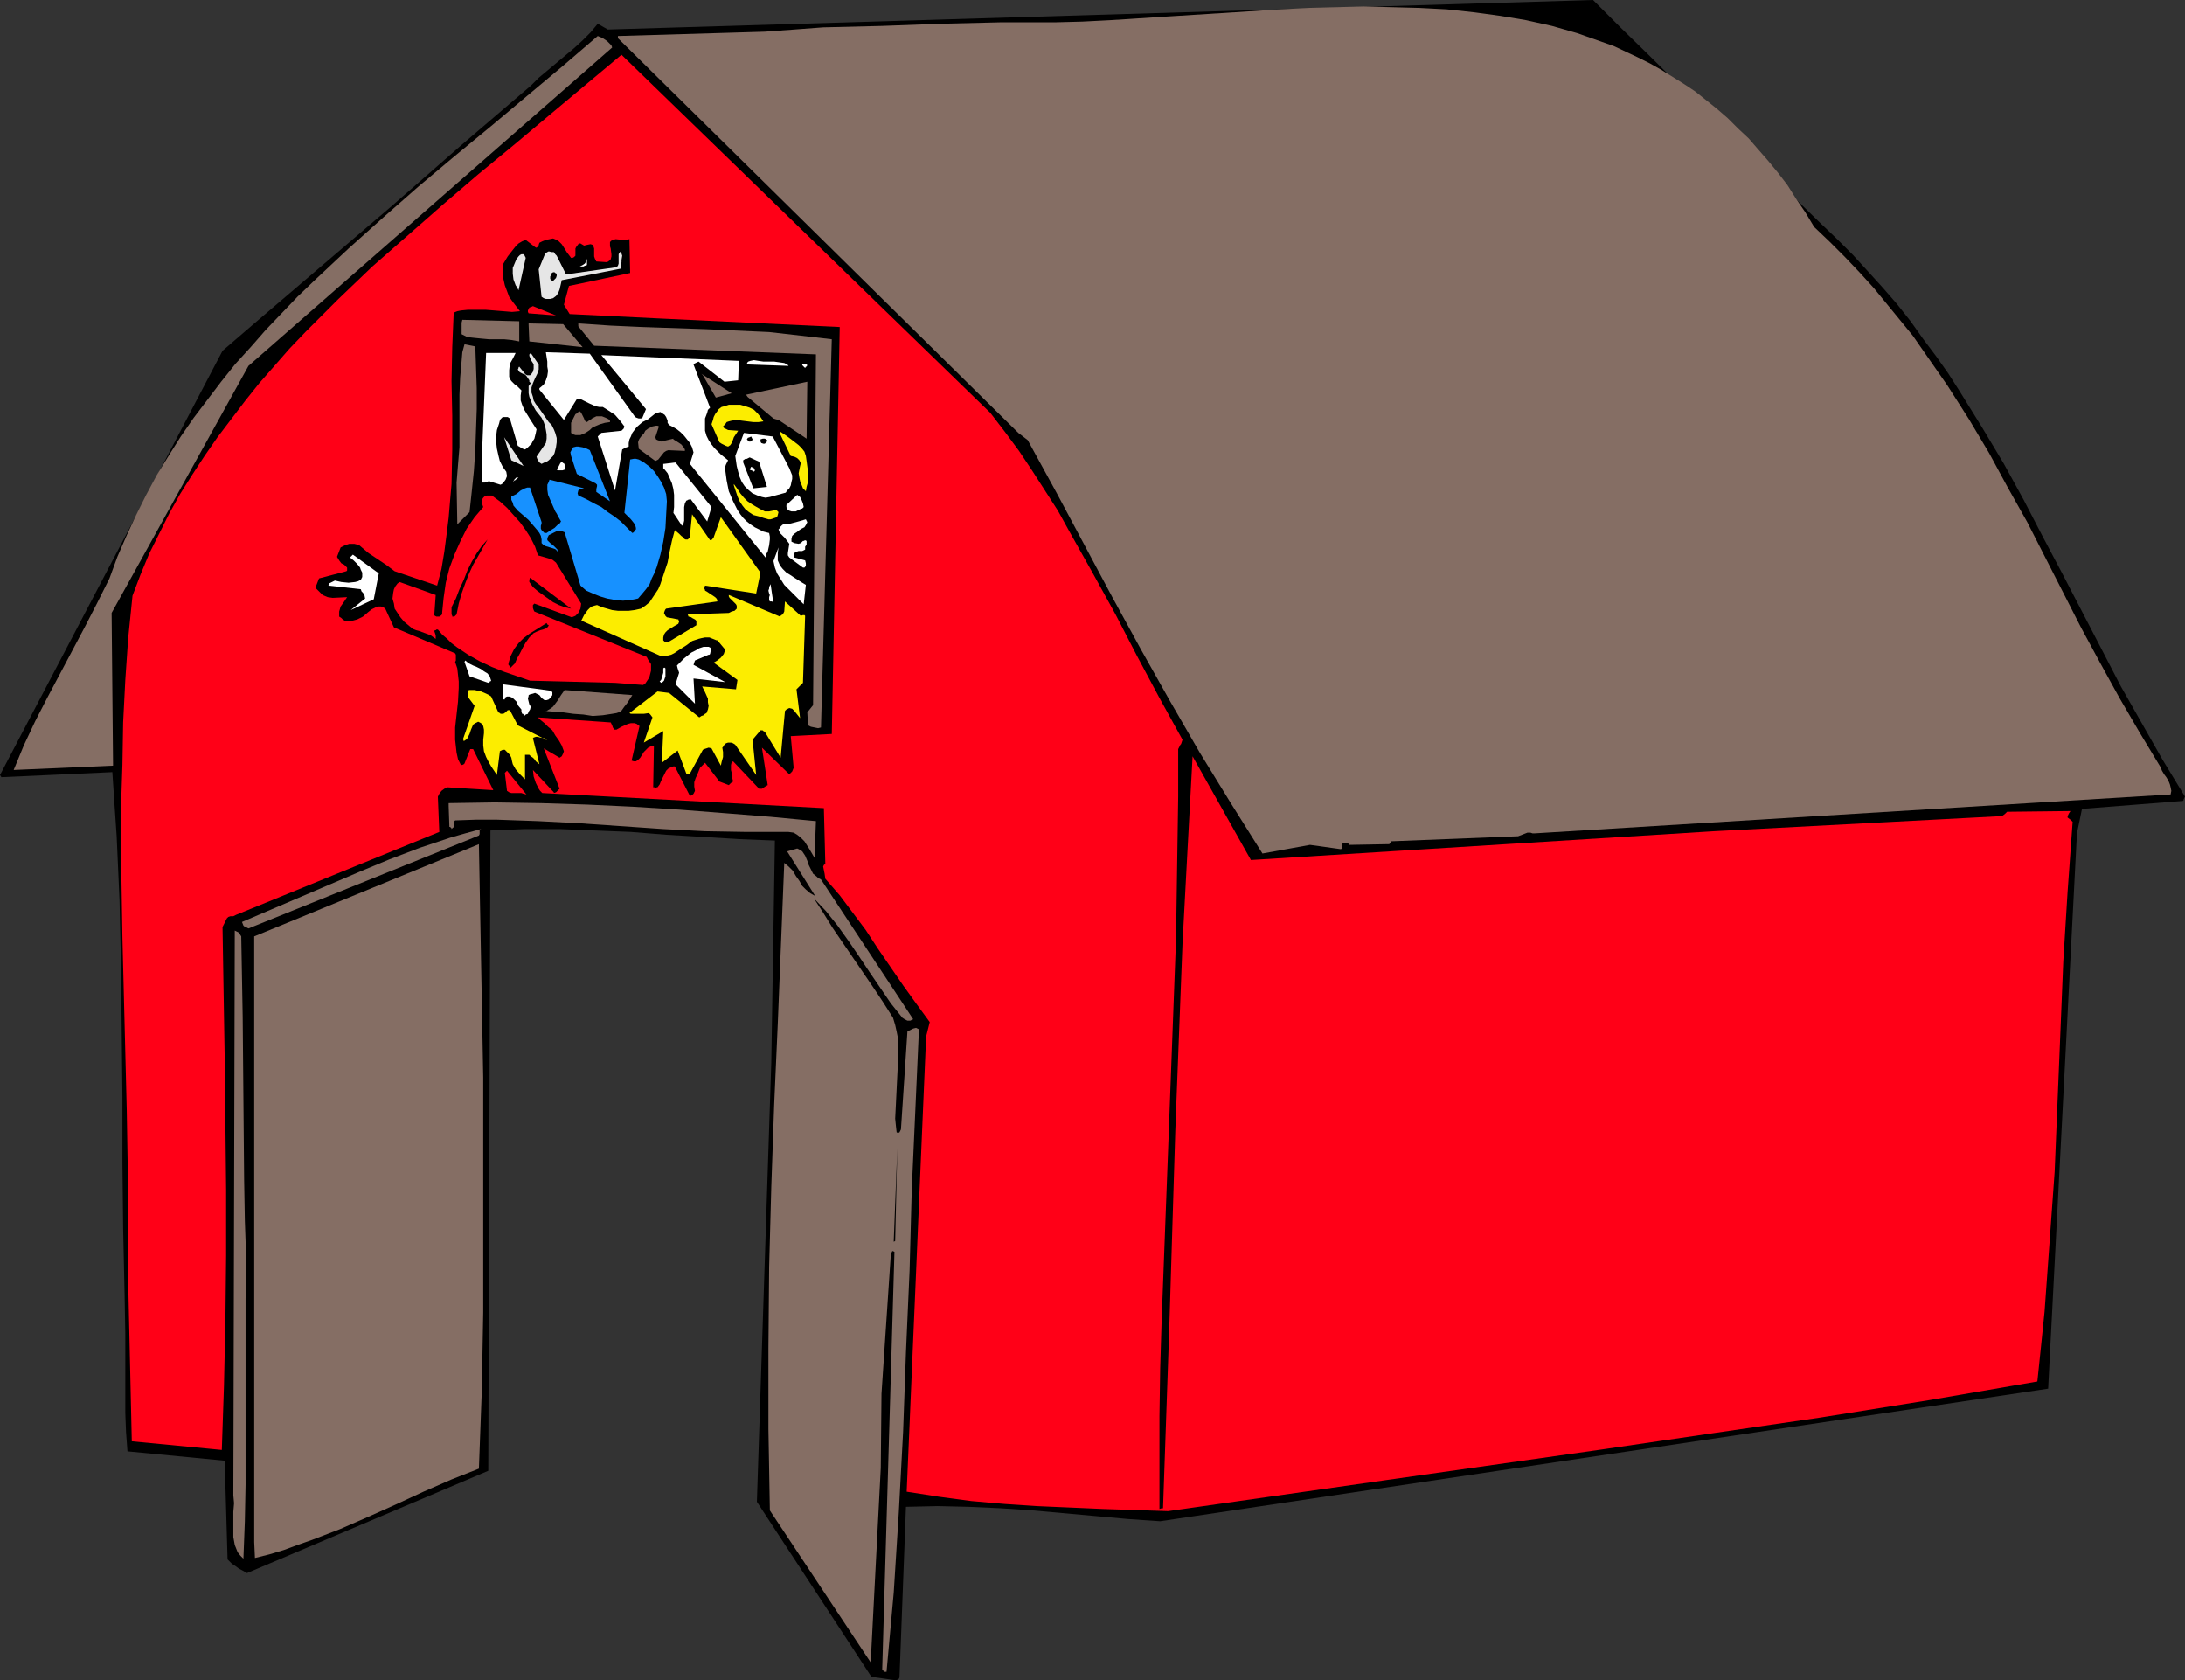 <?xml version="1.0" encoding="UTF-8" standalone="no"?>
<svg
   version="1.0"
   width="129.724mm"
   height="99.756mm"
   id="svg59"
   sodipodi:docname="Cowgirl Gets Revenge.wmf"
   xmlns:inkscape="http://www.inkscape.org/namespaces/inkscape"
   xmlns:sodipodi="http://sodipodi.sourceforge.net/DTD/sodipodi-0.dtd"
   xmlns="http://www.w3.org/2000/svg"
   xmlns:svg="http://www.w3.org/2000/svg">
  <rect width="100%" height="100%" fill="#333333" stroke="none"/>
  <sodipodi:namedview
     id="namedview59"
     pagecolor="#ffffff"
     bordercolor="#000000"
     borderopacity="0.25"
     inkscape:showpageshadow="2"
     inkscape:pageopacity="0.0"
     inkscape:pagecheckerboard="0"
     inkscape:deskcolor="#d1d1d1"
     inkscape:document-units="mm" />
  <defs
     id="defs1">
    <pattern
       id="WMFhbasepattern"
       patternUnits="userSpaceOnUse"
       width="6"
       height="6"
       x="0"
       y="0" />
  </defs>
  <path
     style="fill:#000000;fill-opacity:1;fill-rule:evenodd;stroke:none"
     d="m 0.323,174.374 24.886,-1.131 0.485,7.272 0.485,7.111 0.646,14.383 0.323,14.706 0.162,14.706 0.162,14.706 v 14.706 l 0.162,14.868 0.323,14.706 0.162,8.888 v 8.888 8.888 l 0.162,4.202 0.323,4.363 21.816,2.101 0.646,22.14 0.485,0.485 0.485,0.485 0.97,0.646 0.646,0.485 0.646,0.323 1.131,0.646 54.136,-22.948 0.485,-143.669 3.878,-0.162 3.878,-0.162 h 3.717 4.04 l 7.918,0.323 8.08,0.323 8.08,0.646 8.242,0.485 7.918,0.485 8.08,0.323 -0.808,49.775 -3.232,98.58 25.694,39.271 5.656,0.808 0.162,-0.162 h 0.162 v 0 -0.162 h 0.162 l 0.162,-0.323 1.454,-38.301 7.11,-0.162 6.949,0.162 7.11,0.323 7.272,0.485 14.382,1.293 7.11,0.646 7.11,0.485 199.253,-29.736 6.464,-124.599 1.131,-5.495 22.624,-1.778 0.162,-0.162 v -0.162 l 0.323,-0.646 -5.01,-8.242 -4.686,-8.242 -4.686,-8.242 -4.363,-8.404 -8.726,-16.807 -4.363,-8.242 -4.363,-8.404 -4.525,-8.242 -4.848,-8.08 -5.01,-8.08 -2.586,-4.04 -2.747,-3.879 -2.909,-3.879 -2.747,-3.879 -3.07,-3.879 -3.232,-3.717 -3.232,-3.555 -3.394,-3.717 -3.555,-3.555 -3.717,-3.555 -6.464,-6.303 -6.464,-6.303 L 382.668,24.888 369.902,12.282 363.6,6.141 357.459,0 136.39,6.626 l -2.262,-1.293 -1.616,1.939 -1.778,1.778 -1.939,1.778 -1.939,1.616 -4.04,3.394 -1.939,1.616 -1.778,1.778 L 103.424,32.645 87.91,46.22 72.397,59.471 56.883,72.723 49.934,78.703 0,173.889 Z"
     id="path1" />
  <path
     style="fill:#856e64;fill-opacity:1;fill-rule:evenodd;stroke:none"
     d="m 3.07,172.758 22.301,-0.97 -0.323,-34.261 30.704,-55.431 81.608,-71.43 -0.162,-0.485 -0.323,-0.323 -0.646,-0.646 -0.97,-0.646 -1.131,-0.485 -7.918,6.788 -7.918,6.626 -8.08,6.788 -8.242,6.788 -8.08,6.788 -7.918,6.949 -7.757,6.949 -7.595,7.111 -3.878,3.717 -3.555,3.717 -3.555,3.717 -3.394,3.879 -3.394,3.717 -3.232,4.04 -3.07,4.04 -3.07,4.04 -2.909,4.202 -2.747,4.363 -2.586,4.202 -2.424,4.525 -2.262,4.525 -2.101,4.525 -2.101,4.848 -1.778,4.848 -2.747,5.495 -2.747,5.333 -5.656,10.666 -2.747,5.171 -2.747,5.333 -2.586,5.495 z"
     id="path2" />
  <path
     style="fill:#ff0017;fill-opacity:1;fill-rule:evenodd;stroke:none"
     d="m 185.193,197.161 3.232,3.717 2.909,3.879 2.909,3.879 2.747,4.202 5.656,8.242 2.909,4.04 3.07,4.202 -0.808,3.232 -4.363,102.136 7.272,1.131 7.272,0.97 7.434,0.646 7.272,0.485 14.867,0.646 14.544,0.485 48.803,-6.949 48.965,-6.949 24.24,-3.555 24.402,-3.555 24.24,-3.879 24.402,-4.202 0.808,-7.757 0.808,-7.919 1.131,-15.676 1.131,-15.676 0.646,-15.676 0.646,-15.676 0.646,-15.838 0.97,-15.676 1.131,-15.676 -0.323,-0.323 -0.162,-0.162 -0.646,-0.485 v -0.323 l 0.162,-0.323 0.162,-0.323 0.323,-0.485 -14.221,0.162 -0.485,0.485 -0.646,0.485 -64.64,3.394 -103.909,6.464 -13.09,-23.271 -1.131,20.847 -1.131,21.171 -0.808,21.009 -0.808,21.009 -1.293,42.341 -1.454,42.179 v 0.162 h -0.323 l -0.485,0.162 v -10.343 -10.504 l 0.162,-10.666 0.323,-10.666 0.808,-21.332 0.808,-21.332 0.808,-21.494 0.808,-21.494 0.323,-21.332 0.162,-10.666 v -10.666 l 0.323,-0.646 0.162,-0.323 0.162,-0.162 0.162,-0.485 0.162,-0.485 -5.171,-9.373 -5.01,-9.373 -4.848,-9.373 -5.171,-9.373 -5.171,-9.212 -2.586,-4.687 -2.909,-4.525 -2.909,-4.525 -2.909,-4.363 -3.232,-4.363 -3.232,-4.202 -82.739,-80.319 -7.918,6.626 -7.918,6.626 -8.08,6.788 -8.242,6.788 -7.918,6.788 -7.918,6.949 -7.918,6.949 -7.595,7.272 -3.717,3.717 -3.717,3.717 -3.555,3.717 -3.394,3.879 -3.394,3.879 -3.232,4.04 -3.07,4.04 -3.07,4.04 -2.909,4.202 -2.747,4.202 -2.747,4.363 -2.424,4.363 -2.262,4.525 -2.262,4.525 -1.939,4.687 -1.778,4.687 -0.97,9.535 -0.646,9.373 -0.485,9.535 -0.162,9.535 -0.323,9.696 v 9.535 l 0.323,19.393 0.97,38.786 0.323,19.231 v 9.696 9.535 l 0.808,35.877 20.2,1.939 0.485,-14.383 0.323,-14.545 0.162,-14.706 v -14.706 l -0.323,-29.574 -0.485,-29.413 0.97,-1.939 0.162,-0.162 0.162,-0.162 0.485,-0.162 h 0.646 l 0.646,-0.323 45.571,-18.585 -0.323,-7.919 0.323,-0.646 0.485,-0.646 0.646,-0.485 0.646,-0.323 10.342,0.646 -4.525,-9.212 h -0.646 l -1.293,3.232 -0.162,0.162 v 0 l -0.323,0.162 h -0.323 l -0.646,-1.293 -0.323,-1.454 -0.162,-1.454 -0.162,-1.454 v -2.747 l 0.323,-2.909 0.323,-2.909 0.162,-3.071 v -1.454 l -0.162,-1.454 -0.162,-1.454 -0.485,-1.454 0.162,-0.323 v -0.323 -0.485 -0.485 l -0.162,-0.323 -13.736,-5.818 -1.939,-4.202 -0.485,-0.323 -0.485,-0.162 h -0.646 l -0.485,0.162 -0.97,0.485 -0.808,0.646 -1.131,0.97 -1.293,0.646 -1.293,0.323 h -0.646 -0.808 l -0.485,-0.323 -0.323,-0.323 -0.485,-0.323 v -0.485 -0.646 l 0.323,-1.131 0.808,-1.131 0.646,-0.97 -3.232,0.162 -1.131,-0.162 -1.131,-0.485 -0.808,-0.808 -0.808,-0.808 0.808,-2.101 6.141,-1.616 0.162,-0.162 v -0.323 -0.323 l -0.162,-0.162 -0.485,-0.485 -0.646,-0.323 -0.485,-0.646 -0.485,-0.808 0.808,-2.101 0.97,-0.485 0.97,-0.323 h 1.131 l 0.646,0.162 0.485,0.162 1.131,0.97 0.97,0.808 1.939,1.293 1.939,1.293 1.939,1.454 9.534,3.232 0.97,-3.717 0.646,-3.879 0.485,-3.717 0.485,-3.879 0.323,-3.879 0.323,-3.717 0.162,-7.757 v -7.596 l -0.162,-7.757 0.162,-7.596 0.323,-7.757 0.808,-0.323 0.808,-0.162 1.616,-0.162 h 1.939 1.939 l 4.04,0.323 1.939,0.162 1.778,-0.162 -1.616,-2.101 -0.808,-1.131 -0.485,-1.293 -0.485,-1.293 -0.323,-1.454 -0.162,-1.616 0.162,-1.778 0.97,-1.616 1.131,-1.454 0.646,-0.808 0.646,-0.646 0.808,-0.485 0.808,-0.323 2.101,1.616 0.323,0.162 0.162,-0.162 0.323,-0.162 v -0.323 l 0.162,-0.485 0.646,-0.323 0.808,-0.323 0.808,-0.162 0.808,-0.162 0.808,0.323 0.485,0.323 0.646,0.646 0.323,0.485 0.808,1.293 0.97,1.293 h 0.323 l 0.323,-0.162 0.162,-0.162 0.162,-0.162 V 56.724 55.916 55.755 l 0.162,-0.323 0.485,-0.646 0.162,-0.162 h 0.323 l 0.808,0.485 0.646,-0.162 0.808,-0.162 0.485,0.162 0.162,0.323 0.162,0.485 v 0.485 1.293 l 0.162,0.485 0.323,0.646 2.424,0.162 v 0 l 0.485,-0.323 0.323,-0.323 0.162,-0.646 v -0.485 l -0.162,-1.293 -0.162,-0.485 v -0.646 -0.323 l 0.323,-0.323 0.323,-0.162 0.646,-0.162 1.454,0.162 h 0.808 l 0.808,-0.162 0.162,7.596 -13.736,2.909 -1.131,4.202 1.293,2.101 19.715,0.97 40.885,1.939 -1.778,91.308 -9.211,0.485 0.646,7.111 -0.323,0.808 -0.323,0.323 -0.323,0.323 -6.141,-5.979 1.293,8.404 -0.323,0.162 -0.485,0.323 -0.485,0.323 h -0.646 l -5.818,-6.141 -0.323,0.162 -0.162,0.646 v 0.485 0.646 l 0.323,1.293 v 0.646 l 0.162,0.646 -0.485,0.323 -0.485,0.485 -2.101,-0.808 -3.232,-4.202 -1.131,1.131 -0.323,0.808 -0.323,0.808 -0.323,0.646 -0.323,0.97 v 0.97 l 0.162,0.97 -0.162,0.323 -0.162,0.323 -0.323,0.323 -0.485,0.162 -3.394,-6.626 h -0.323 l -0.485,0.162 -0.646,0.323 -0.485,0.485 -0.323,0.646 -0.808,1.616 -0.323,0.808 -0.485,0.646 h -0.162 l -0.323,0.162 -0.162,-0.162 h -0.323 l 0.162,-9.212 h -0.646 l -0.646,0.323 -0.485,0.485 -0.485,0.485 -0.808,1.293 -0.485,0.485 -0.485,0.323 h -0.485 l -0.485,-0.162 1.778,-7.757 -0.646,-0.485 -0.485,-0.162 h -0.808 l -0.646,0.162 -1.454,0.646 -1.131,0.646 h -0.323 -0.162 l -0.323,-0.485 -0.162,-0.485 -0.323,-0.646 -16.322,-1.131 0.646,0.646 0.808,0.646 0.808,0.808 0.97,0.808 0.646,1.131 0.808,1.131 0.646,1.131 0.485,1.293 -0.162,0.485 -0.162,0.323 -0.162,0.323 -0.485,0.323 -3.555,-2.101 3.555,9.05 -0.162,0.162 -0.323,0.323 -0.323,0.323 -0.485,0.162 v -0.162 l -4.686,-5.01 0.162,1.454 0.485,1.454 0.646,1.293 0.323,0.485 0.485,0.485 v 0 l 63.186,3.394 0.323,12.444 -0.323,0.323 -0.162,0.323 0.162,0.808 0.162,0.808 z"
     id="path3" />
  <path
     style="fill:#856e64;fill-opacity:1;fill-rule:evenodd;stroke:none"
     d="m 184.224,197.322 -0.646,-0.323 -0.323,-0.323 -0.808,-0.646 -0.485,-0.97 -0.485,-0.97 -0.323,-0.97 -0.485,-1.131 -0.646,-0.97 -0.485,-0.323 -0.646,-0.323 -2.262,0.646 6.302,10.02 -1.131,-0.646 -0.97,-0.808 -0.808,-0.808 -0.646,-1.131 -0.808,-1.131 -0.646,-1.131 -0.97,-0.97 -0.97,-0.808 -1.454,36.038 -0.808,18.262 -0.646,18.262 -0.485,18.1 -0.162,18.262 v 18.1 l 0.162,9.05 0.162,9.212 22.624,34.099 2.262,-43.634 0.162,-16.646 2.101,-31.352 0.162,-0.323 0.162,-0.323 h 0.162 l 0.323,0.162 -2.747,93.571 v 0.162 l 0.323,0.323 0.162,0.162 h 0.485 l 0.808,-8.888 0.808,-8.888 1.131,-17.938 0.97,-18.1 0.646,-17.938 0.808,-18.262 0.485,-18.1 0.808,-17.938 0.808,-18.1 -0.323,-0.162 -0.323,-0.162 -0.646,0.162 -1.293,0.646 -1.454,21.979 -0.162,0.323 -0.162,0.323 -0.323,0.162 -0.323,-0.162 -0.162,-1.454 -0.162,-1.616 0.162,-3.232 0.323,-6.626 0.162,-3.232 v -3.232 -1.616 l -0.323,-1.616 -0.323,-1.454 -0.485,-1.616 -2.262,-3.555 -2.262,-3.394 -4.525,-6.626 -4.525,-6.626 -2.101,-3.394 -2.101,-3.232 2.747,2.909 2.586,3.232 2.424,3.394 2.424,3.555 2.262,3.394 2.424,3.555 2.424,3.555 2.586,3.232 0.485,0.323 0.646,0.323 h 0.646 l 0.646,-0.323 z"
     id="path4" />
  <path
     style="fill:#856e64;fill-opacity:1;fill-rule:evenodd;stroke:none"
     d="m 52.358,335.497 0.162,1.778 -0.162,1.939 v 3.717 1.939 l 0.323,1.778 0.323,0.808 0.323,0.808 0.646,0.808 0.646,0.646 0.323,-8.404 0.162,-8.242 v -16.646 -16.646 -8.404 l 0.162,-8.242 -0.323,-9.212 -0.162,-9.212 -0.162,-18.262 -0.162,-18.262 -0.323,-18.1 -0.323,-0.485 -0.162,-0.323 -0.323,-0.162 -0.323,-0.162 -0.323,-0.162 z"
     id="path5" />
  <path
     style="fill:#856e64;fill-opacity:1;fill-rule:evenodd;stroke:none"
     d="m 57.045,346.001 0.162,3.555 3.232,-0.808 3.232,-0.97 3.07,-1.131 3.232,-1.131 6.302,-2.424 6.302,-2.747 6.141,-2.747 6.302,-2.909 6.302,-2.747 6.141,-2.424 0.646,-17.454 0.323,-17.615 v -17.454 -17.615 -17.615 l -0.323,-17.454 -0.323,-17.454 -0.323,-17.454 -50.419,20.686 z"
     id="path6" />
  <path
     style="fill:#856e64;fill-opacity:1;fill-rule:evenodd;stroke:none"
     d="m 54.621,207.665 0.162,0.162 0.323,0.162 0.646,0.323 51.712,-20.847 0.162,-0.323 v -0.323 -0.485 l 0.162,-0.162 0.162,-0.162 -3.555,0.97 -3.394,0.97 -6.787,2.263 -6.787,2.586 -6.626,2.747 -26.502,11.313 z"
     id="path7" />
  <path
     style="fill:#ffffff;fill-opacity:1;fill-rule:evenodd;stroke:none"
     d="m 73.69,131.387 7.272,0.808 0.162,0.485 0.323,0.323 0.323,0.485 0.162,0.808 -3.232,2.586 5.171,-2.424 1.131,-5.818 -5.818,-4.202 -0.323,0.323 -0.323,0.323 0.808,0.646 0.808,0.808 0.646,0.808 0.162,0.485 0.323,0.646 v 0.97 l -0.162,0.323 -0.162,0.323 -0.646,0.323 -0.646,0.162 -1.454,0.162 -1.616,-0.162 -1.454,-0.323 -0.646,0.323 -0.646,0.323 z"
     id="path8" />
  <path
     style="fill:#ff0017;fill-opacity:1;fill-rule:evenodd;stroke:none"
     d="m 88.234,133.003 -0.162,1.293 0.323,1.131 0.162,1.131 0.646,0.97 0.646,0.97 0.808,0.97 0.97,0.808 0.97,0.808 0.808,0.323 0.646,0.162 1.293,0.485 1.293,0.485 1.131,0.808 v -0.808 l -0.323,-0.97 0.162,-0.162 h 0.162 l 0.162,-0.162 h 0.323 l 0.97,1.131 1.131,0.97 0.97,0.97 1.293,0.97 2.424,1.616 2.586,1.454 2.747,1.293 2.909,1.131 5.656,1.939 6.464,0.162 6.302,0.162 6.302,0.162 6.302,0.485 0.485,-0.323 0.323,-0.485 0.323,-0.485 0.323,-0.646 0.162,-0.646 0.162,-0.646 v -0.808 -0.646 l -0.323,-0.485 -0.323,-0.485 -0.323,-0.646 -25.21,-10.181 -0.162,-0.323 -0.162,-0.485 v -0.646 l 0.162,-0.162 0.162,-0.162 8.403,3.071 0.808,-0.323 0.646,-0.646 0.485,-0.97 0.162,-1.131 -5.656,-9.212 -0.808,-0.646 -0.97,-0.323 -2.262,-0.646 -0.646,-1.939 -0.97,-1.939 -1.131,-1.778 -1.293,-1.778 -1.454,-1.616 -1.454,-1.616 -1.616,-1.454 -1.778,-1.293 h -0.646 -0.485 l -0.485,0.162 -0.162,0.162 -0.162,0.162 -0.323,0.485 v 0.808 l 0.162,0.323 0.162,0.485 -1.939,2.263 -1.778,2.586 -1.454,2.909 -1.293,2.909 -1.131,3.071 -0.808,3.232 -0.485,3.394 -0.323,3.232 v 0.323 l -0.162,0.323 -0.485,0.323 h -0.646 l -0.323,-0.162 -0.162,-0.162 0.323,-4.525 -8.08,-2.909 -0.485,0.323 -0.485,0.646 -0.323,0.646 z"
     id="path9" />
  <path
     style="fill:#856e64;fill-opacity:1;fill-rule:evenodd;stroke:none"
     d="m 100.677,180.839 0.162,4.687 h 0.162 l 0.162,0.162 0.162,0.162 v 0.162 l 0.162,-0.162 0.162,-0.162 0.323,-0.162 v -0.162 -0.323 -0.485 -0.323 l 0.162,-0.162 4.686,-0.162 h 4.686 l 9.211,0.323 9.373,0.485 18.746,1.293 9.373,0.485 9.373,0.162 h 4.686 4.686 l 1.131,0.162 0.808,0.485 0.808,0.646 0.808,0.808 1.131,1.778 1.131,1.939 0.323,-8.242 -10.181,-0.97 -10.181,-0.808 -10.342,-0.808 -10.342,-0.646 -10.342,-0.485 -10.342,-0.323 -10.342,-0.162 -10.342,0.162 z"
     id="path10" />
  <path
     style="fill:#000000;fill-opacity:1;fill-rule:evenodd;stroke:none"
     d="m 101.323,136.235 v 1.131 0.485 l 0.162,0.323 v 0.162 h 0.162 0.323 l 0.323,-0.323 0.162,-0.162 0.485,-2.424 0.646,-2.263 0.808,-2.263 0.808,-2.101 0.97,-2.101 1.131,-1.939 2.101,-3.717 -1.293,1.454 -1.131,1.616 -1.131,1.939 -0.97,1.939 -0.808,2.101 -0.97,2.101 -0.808,2.101 z"
     id="path11" />
  <path
     style="fill:#fced00;fill-opacity:1;fill-rule:evenodd;stroke:none"
     d="m 103.909,165.809 0.162,0.485 0.485,-0.323 0.323,-0.323 0.485,-0.97 0.323,-0.97 0.485,-1.131 0.485,-0.323 0.646,-0.323 0.323,0.162 0.323,0.162 0.485,0.646 0.162,0.808 v 0.808 l -0.162,1.454 v 1.293 l 0.162,1.293 0.485,1.293 0.485,0.97 0.646,1.131 1.293,1.939 0.646,-5.171 v -0.162 l 0.323,-0.162 0.323,-0.162 h 0.485 l 0.323,0.323 0.162,0.162 0.162,0.162 0.485,0.485 0.323,0.646 0.162,0.808 0.162,0.646 0.646,1.131 0.97,1.131 1.131,1.131 v -5.495 h 0.485 0.485 l 0.323,0.323 0.485,0.323 0.323,0.323 0.323,0.485 0.808,0.646 -1.454,-5.818 0.162,-0.162 0.485,-0.162 h 0.485 l 0.485,0.162 0.97,0.162 0.646,0.485 -6.626,-3.394 -1.778,-3.394 h -0.485 l -0.162,0.162 -0.323,0.323 -0.485,0.323 h -0.646 l -0.162,-0.162 -0.323,-0.162 -1.616,-3.555 -0.485,-0.323 -0.646,-0.323 -1.131,-0.485 -1.454,-0.323 h -0.646 -0.646 l -0.162,0.323 v 0.485 0.323 0.485 l 1.454,1.939 z"
     id="path12" />
  <path
     style="fill:#856e64;fill-opacity:1;fill-rule:evenodd;stroke:none"
     d="m 102.454,108.277 0.162,9.373 2.747,-2.747 0.485,-4.525 0.485,-4.687 0.323,-4.687 0.162,-4.687 0.162,-4.525 v -4.687 l -0.162,-4.687 -0.162,-4.687 -2.424,-0.485 -0.485,1.778 -0.162,1.939 -0.323,3.717 -0.162,3.879 v 3.879 3.879 4.04 l -0.323,3.879 z"
     id="path13" />
  <path
     style="fill:#ffffff;fill-opacity:1;fill-rule:evenodd;stroke:none"
     d="m 104.232,148.517 1.131,3.232 4.202,1.454 0.162,-0.162 v 0 h 0.162 v -0.162 h 0.162 l 0.162,-0.162 -0.323,-0.97 -0.485,-0.646 -0.808,-0.485 -0.646,-0.485 -0.97,-0.485 -0.808,-0.323 -0.97,-0.485 -0.808,-0.646 z"
     id="path14" />
  <path
     style="fill:#856e64;fill-opacity:1;fill-rule:evenodd;stroke:none"
     d="m 103.585,72.4 v 2.586 l 1.293,0.646 1.454,0.162 1.616,0.162 1.778,0.162 h 3.394 l 1.616,0.162 1.778,0.323 v -4.525 l -12.766,-0.323 z"
     id="path15" />
  <path
     style="fill:#ffffff;fill-opacity:1;fill-rule:evenodd;stroke:none"
     d="m 108.11,102.944 v 5.171 l 0.162,0.162 h 0.162 0.323 l 0.485,-0.162 0.485,-0.162 2.586,0.808 0.323,-0.162 0.323,-0.323 0.485,-0.646 0.323,-0.808 -0.162,-0.97 -0.808,-1.131 -0.646,-1.293 -0.323,-1.293 -0.323,-1.454 -0.162,-1.454 v -1.454 l 0.162,-1.293 0.485,-1.454 0.162,-0.646 0.162,-0.323 0.162,-0.162 0.162,-0.162 0.162,-0.162 h 0.646 0.485 l 0.485,0.323 1.778,6.141 0.323,0.162 0.485,0.323 0.323,0.162 0.485,0.162 0.485,-0.323 0.485,-0.485 0.485,-0.485 0.323,-0.646 0.323,-0.485 0.162,-0.646 0.162,-0.646 0.162,-0.808 -1.454,-2.263 -1.293,-2.101 -0.485,-1.131 -0.323,-0.97 v -1.131 l 0.162,-1.131 -0.323,-0.323 -0.323,-0.323 -0.323,-0.323 -0.485,-0.323 -0.808,-0.808 -0.323,-0.485 -0.162,-0.485 v -1.454 l 0.162,-1.454 0.646,-1.131 0.646,-1.293 h -6.626 z"
     id="path16" />
  <path
     style="fill:#ffffff;fill-opacity:1;fill-rule:evenodd;stroke:none"
     d="m 112.797,154.012 v 2.586 l 0.162,0.323 h 0.162 0.162 v -0.162 l 0.162,-0.323 0.323,-0.162 h 0.485 l 0.485,0.162 0.485,0.323 0.323,0.323 0.485,0.485 0.162,0.646 0.808,0.97 v 0.162 0.323 l 0.162,0.485 h 0.162 l 0.162,0.162 v 0.162 l 0.162,0.162 0.162,-0.162 0.162,-0.162 0.485,-0.162 0.162,-0.485 0.323,-0.485 0.162,-0.646 -0.323,-0.485 -0.162,-0.646 -0.162,-0.646 0.162,-0.646 v -0.162 l 0.323,-0.162 0.646,-0.162 0.485,-0.162 0.323,0.162 0.646,0.323 0.485,0.646 0.646,0.485 h 0.485 l 0.485,-0.162 0.485,-0.485 0.323,-0.485 v -0.323 -0.323 l -0.162,-0.162 -0.162,-0.162 -10.827,-1.454 v 0.162 z"
     id="path17" />
  <path
     style="fill:#ff0017;fill-opacity:1;fill-rule:evenodd;stroke:none"
     d="m 113.281,173.405 0.485,4.04 0.485,0.323 0.485,0.162 h 1.616 0.646 l 0.485,0.162 0.646,0.162 -4.363,-5.333 z"
     id="path18" />
  <path
     style="fill:#000000;fill-opacity:1;fill-rule:evenodd;stroke:none"
     d="m 114.089,148.84 v 0.323 l 0.162,0.162 0.323,0.485 0.97,-0.97 0.485,-1.131 0.646,-1.131 0.646,-1.293 0.646,-1.131 0.808,-1.131 0.485,-0.485 0.485,-0.485 0.646,-0.323 0.808,-0.323 0.646,-0.162 0.808,-0.323 v 0 l 0.162,-0.162 0.162,-0.162 0.162,-0.323 -0.323,-0.162 -0.162,-0.323 -1.293,0.808 -1.293,0.808 -1.293,0.808 -1.293,0.97 -1.131,1.131 -0.97,1.293 -0.808,1.616 z"
     id="path19" />
  <path
     style="fill:#e6e6e6;fill-opacity:1;fill-rule:evenodd;stroke:none"
     d="m 113.12,98.096 1.616,5.171 2.747,1.293 z"
     id="path20" />
  <path
     style="fill:#1791ff;fill-opacity:1;fill-rule:evenodd;stroke:none"
     d="m 114.736,112.155 0.323,0.646 0.162,0.646 0.97,1.131 1.131,0.97 1.293,1.131 0.97,1.131 0.97,1.131 0.485,0.646 0.323,0.646 0.162,0.808 v 0.808 l 0.323,0.323 0.485,0.323 2.101,0.646 0.323,0.162 0.323,0.485 v -0.485 l -0.323,-0.323 -0.646,-0.646 -0.646,-0.485 -0.323,-0.323 -0.323,-0.323 v -0.485 l 0.162,-0.323 0.162,-0.323 1.939,-0.97 h 0.808 l 0.808,0.323 3.555,11.959 1.293,1.131 1.454,0.646 1.616,0.646 1.616,0.485 1.778,0.323 1.778,0.162 1.778,-0.162 1.616,-0.323 0.97,-1.131 0.808,-0.97 0.808,-1.131 0.485,-1.293 0.646,-1.293 0.485,-1.293 0.808,-2.747 0.646,-2.909 0.485,-3.071 0.162,-3.071 0.162,-2.909 -0.162,-1.616 -0.485,-1.454 -0.646,-1.293 -0.808,-1.293 -0.808,-1.131 -0.97,-0.97 -1.293,-0.97 -1.131,-0.646 -0.646,-0.162 h -0.485 l -0.808,0.162 -1.293,11.959 0.646,0.646 0.808,0.808 0.646,0.808 0.323,0.485 0.162,0.646 v 0.323 l -0.323,0.323 -0.162,0.323 -0.323,0.162 -1.293,-1.293 -1.293,-1.293 -1.454,-1.131 -1.454,-0.97 -1.454,-1.131 -1.616,-0.808 -1.778,-0.97 -1.778,-0.808 -0.162,-0.485 0.162,-0.646 0.162,-0.162 0.323,-0.162 0.808,-0.162 -7.757,-1.939 -0.162,0.485 -0.323,0.646 v 1.131 l 0.162,1.131 0.485,1.131 1.131,2.586 0.323,0.485 0.323,0.646 0.646,1.131 -0.323,0.485 -0.485,0.323 -0.646,0.646 -0.808,0.485 -0.97,0.646 h -0.485 l -0.323,-0.323 -0.323,-0.323 -0.162,-0.323 v -0.646 l 0.162,-0.485 v -0.323 l -2.586,-7.757 h -0.646 l -0.485,0.162 -0.97,0.485 -0.97,0.808 -0.646,0.323 -0.485,0.162 z"
     id="path21" />
  <path
     style="fill:#ffffff;fill-opacity:1;fill-rule:evenodd;stroke:none"
     d="m 115.382,107.792 h 0.162 l 0.162,-0.162 0.646,-0.485 h -0.323 -0.162 l -0.485,0.485 -0.162,0.323 v 0.162 z"
     id="path22" />
  <path
     style="fill:#e6e6e6;fill-opacity:1;fill-rule:evenodd;stroke:none"
     d="m 115.059,60.118 v 1.293 l 0.162,1.293 0.485,1.293 0.323,0.485 0.323,0.646 1.616,-7.272 -0.162,-0.323 -0.162,-0.323 -0.162,-0.162 h -0.485 l -0.323,0.162 -0.323,0.323 -0.485,0.646 z"
     id="path23" />
  <path
     style="fill:#e6e6e6;fill-opacity:1;fill-rule:evenodd;stroke:none"
     d="m 116.19,82.905 0.323,0.485 0.162,0.162 0.323,0.162 0.323,0.162 0.485,0.162 0.323,0.323 0.323,0.485 0.323,0.485 v 0.323 l 0.323,0.323 -0.485,0.646 v 0.808 0.808 l 0.162,0.808 0.646,1.616 0.808,1.454 0.646,0.808 0.646,0.808 0.485,0.97 0.323,0.97 0.162,0.808 0.162,0.97 v 0.97 l -0.162,0.97 -2.101,3.071 0.162,0.485 0.162,0.323 0.323,0.485 0.485,0.323 0.646,-0.323 0.485,-0.162 0.485,-0.323 0.485,-0.485 0.485,-0.485 0.323,-0.646 0.162,-0.646 0.162,-0.646 0.162,-1.131 v -0.97 l -0.323,-1.131 -0.323,-0.808 -0.485,-0.97 -0.646,-0.646 -1.131,-1.616 -1.131,-1.616 -0.646,-0.808 -0.485,-0.808 -0.162,-0.808 -0.323,-0.97 v -1.131 l 0.323,-0.97 0.485,-1.131 0.485,-0.97 0.323,-0.97 v -0.646 -0.485 l -1.778,-2.586 -0.323,0.323 v 0.323 l 0.323,0.808 0.162,0.323 0.323,0.485 0.162,0.323 v 0.485 0.485 l -0.162,0.646 -0.323,0.485 -0.323,0.323 h -0.646 l -0.323,-0.162 -0.162,-0.162 -1.293,-1.616 v 0 l -0.162,0.162 v 0.162 z"
     id="path24" />
  <path
     style="fill:#000000;fill-opacity:1;fill-rule:evenodd;stroke:none"
     d="m 118.776,130.094 v 0.485 l 0.808,1.131 1.131,0.97 1.131,0.808 1.131,0.808 1.131,0.808 1.293,0.646 1.293,0.485 1.454,0.323 -9.211,-6.949 z"
     id="path25" />
  <path
     style="fill:#ff0017;fill-opacity:1;fill-rule:evenodd;stroke:none"
     d="m 118.453,69.976 0.162,0.323 6.141,0.485 -5.171,-2.101 -0.323,0.162 -0.485,0.162 -0.162,0.323 -0.162,0.323 z"
     id="path26" />
  <path
     style="fill:#856e64;fill-opacity:1;fill-rule:evenodd;stroke:none"
     d="m 118.614,72.885 0.162,3.717 11.958,1.293 -4.363,-5.171 -7.757,-0.162 z"
     id="path27" />
  <path
     style="fill:#856e64;fill-opacity:1;fill-rule:evenodd;stroke:none"
     d="m 122.169,159.506 2.101,0.162 2.101,0.162 2.262,0.323 2.262,0.162 2.101,0.323 2.262,-0.162 2.101,-0.323 0.97,-0.162 0.97,-0.323 0.808,-1.131 0.646,-0.808 1.131,-1.778 -15.19,-1.131 -0.808,1.131 -0.808,1.293 -0.485,0.646 -0.485,0.646 -0.646,0.485 -0.808,0.485 z"
     id="path28" />
  <path
     style="fill:#ffffff;fill-opacity:1;fill-rule:evenodd;stroke:none"
     d="m 121.038,87.43 5.494,6.788 2.909,-4.687 h 0.808 l 0.646,0.323 1.293,0.646 1.454,0.646 0.808,0.162 h 0.808 l 1.293,0.808 1.454,0.97 1.131,1.293 0.485,0.646 0.485,0.646 -0.162,0.485 -0.485,0.485 -4.525,0.485 -0.162,0.162 -0.162,0.162 -0.162,0.162 -0.323,0.323 3.878,12.121 1.616,-9.212 0.323,-0.162 0.162,-0.162 0.485,-0.162 0.485,-0.162 v -0.808 l 0.162,-0.808 0.323,-0.646 0.323,-0.808 0.485,-0.646 0.485,-0.646 1.293,-1.131 0.646,-0.323 0.646,-0.323 0.808,-0.646 0.808,-0.646 0.485,-0.162 0.646,-0.162 0.97,0.646 0.323,0.485 0.323,0.808 v 0.485 l 0.323,0.485 0.97,0.485 0.808,0.485 0.808,0.646 0.808,0.808 0.646,0.808 0.646,0.808 0.485,0.97 0.323,1.131 -0.808,2.586 16.968,21.009 0.162,-0.808 0.323,-0.485 0.323,-1.454 0.162,-1.293 v -0.646 l -0.162,-0.808 -1.293,-0.323 -0.97,-0.485 -0.97,-0.485 -0.97,-0.646 -0.808,-0.646 -0.808,-0.808 -0.646,-0.808 -0.646,-0.97 -0.97,-1.939 -0.97,-2.263 -0.485,-2.424 -0.323,-2.424 v -0.323 -0.323 l 0.162,-0.485 0.485,-0.97 -1.616,-1.293 -1.454,-1.454 -0.646,-0.808 -0.646,-0.97 -0.485,-0.97 -0.323,-1.131 V 95.187 93.894 l 0.485,-1.293 0.162,-0.646 0.485,-0.485 -3.717,-9.696 0.162,-0.162 0.323,-0.162 0.646,-0.323 5.818,4.525 3.07,-0.323 0.162,-4.363 -30.866,-1.293 10.019,12.121 -0.808,1.939 -0.323,0.162 h -0.485 l -0.485,-0.162 -0.323,-0.162 -10.181,-14.221 -9.858,-0.323 0.323,2.101 v 1.131 l 0.162,0.97 -0.162,1.131 -0.323,0.97 -0.485,0.97 -0.97,0.808 z"
     id="path29" />
  <path
     style="fill:#e6e6e6;fill-opacity:1;fill-rule:evenodd;stroke:none"
     d="m 120.877,60.441 0.646,6.141 0.485,0.323 0.485,0.162 h 0.97 l 0.646,-0.162 0.646,-0.485 0.485,-0.646 0.323,-0.808 0.485,-2.101 13.251,-2.586 v -0.97 l 0.162,-0.485 v -0.485 l 0.162,-0.97 -0.162,-0.485 -0.162,-0.485 -0.323,0.323 -0.162,0.323 v 0.97 1.131 l -0.162,0.485 -0.323,0.323 -11.312,1.616 -2.101,-4.202 -0.323,-0.323 -0.323,-0.485 h -0.162 -0.323 l -0.646,-0.162 -0.323,0.162 -0.485,0.323 z"
     id="path30" />
  <path
     style="fill:#000000;fill-opacity:1;fill-rule:evenodd;stroke:none"
     d="m 123.462,62.057 v 0.162 0.323 l 0.162,0.323 0.485,0.162 0.323,-0.323 0.323,-0.323 0.162,-0.485 v -0.485 l -0.323,-0.162 -0.162,-0.162 h -0.323 l -0.485,0.323 v 0.162 0.162 z"
     id="path31" />
  <path
     style="fill:#ffffff;fill-opacity:1;fill-rule:evenodd;stroke:none"
     d="m 125.24,105.53 h 0.162 0.485 0.323 l 0.485,-0.162 v -0.323 -0.323 -0.485 l -0.162,-0.323 h -0.162 l -0.162,-0.162 v 0 -0.162 l -0.323,0.162 -0.162,0.162 -0.323,0.646 -0.485,0.808 z"
     id="path32" />
  <path
     style="fill:#1791ff;fill-opacity:1;fill-rule:evenodd;stroke:none"
     d="m 128.149,102.297 1.293,4.04 4.202,2.101 0.162,0.162 0.162,0.162 v 0.323 l -0.162,0.646 v 0.646 l 3.07,2.101 -4.525,-11.474 -0.646,-0.323 -0.97,-0.323 -0.97,-0.162 h -0.485 l -0.646,0.162 -0.162,0.162 -0.162,0.323 -0.162,0.323 -0.162,0.323 z"
     id="path33" />
  <path
     style="fill:#856e64;fill-opacity:1;fill-rule:evenodd;stroke:none"
     d="m 128.149,95.671 v 1.454 l 0.485,0.323 0.485,0.162 h 0.646 0.485 l 1.131,-0.485 0.97,-0.646 0.485,-0.485 0.646,-0.323 1.131,-0.485 1.131,-0.323 1.131,-0.162 v -0.323 l -0.323,-0.323 -0.646,-0.323 -0.808,-0.323 h -0.808 -0.485 l -0.323,0.162 -0.646,0.323 -0.162,0.162 -0.323,0.162 -0.646,0.485 -0.485,-0.323 -0.162,-0.485 -0.323,-0.646 -0.323,-0.646 -0.162,-0.162 -0.162,-0.162 -0.323,0.162 -0.323,0.323 -0.323,0.162 -0.97,1.939 z"
     id="path34" />
  <path
     style="fill:#fced00;fill-opacity:1;fill-rule:evenodd;stroke:none"
     d="m 130.573,139.305 17.776,7.919 h 0.808 l 0.808,-0.162 0.646,-0.162 0.646,-0.323 1.454,-0.97 1.293,-0.808 1.293,-0.97 1.454,-0.485 0.646,-0.162 0.808,-0.162 h 0.97 l 0.808,0.323 0.808,0.323 h 0.162 l 0.162,0.162 1.616,1.939 v 0.162 l -0.162,0.323 -0.162,0.485 -0.646,0.808 -0.808,0.646 -0.808,0.485 5.333,3.879 -0.323,2.101 -7.595,-0.646 0.646,1.293 0.646,1.454 v 0.808 l 0.162,0.808 -0.162,0.808 -0.323,0.808 -0.323,0.162 -0.323,0.323 -0.485,0.162 -0.485,0.323 -6.787,-5.495 -2.586,-0.323 -6.302,4.848 v 0 l 0.323,0.162 h 0.485 1.131 1.293 l 1.131,-0.162 0.323,0.323 0.485,0.646 -1.939,5.656 4.363,-2.586 -0.323,7.111 3.555,-2.747 1.939,5.171 h 0.323 0.485 l 2.909,-5.333 0.323,-0.162 0.485,-0.162 0.485,-0.162 0.646,0.162 2.101,3.879 0.162,-0.808 0.323,-1.131 v -1.131 l -0.162,-0.97 0.162,-0.162 0.162,-0.323 0.162,-0.162 0.323,-0.323 0.485,-0.162 h 0.646 l 0.485,0.162 0.485,0.323 4.686,6.787 -0.808,-7.919 1.778,-2.101 h 0.485 l 0.162,0.162 0.323,0.162 3.555,5.818 0.97,-10.504 0.162,-0.162 0.162,-0.162 0.646,-0.323 0.646,0.162 0.485,0.485 1.293,1.616 -0.808,-6.464 1.454,-1.454 0.485,-15.029 -0.162,-0.162 h -0.323 l -0.485,0.162 -3.555,-3.232 -0.162,2.263 -0.162,0.323 -0.162,0.323 -0.323,0.162 -0.323,0.323 -11.474,-4.848 v 0.323 l 0.162,0.323 0.485,0.485 0.646,0.646 0.323,0.323 0.162,0.323 v 0.323 0.323 l -0.485,0.485 -0.646,0.162 -0.646,0.323 -9.211,0.323 0.162,0.485 0.646,0.162 0.162,0.162 0.646,0.323 0.323,0.323 v 0.323 0.162 0.485 l -6.464,3.879 -0.646,-0.162 -0.162,-0.162 -0.162,-0.162 v -0.646 l 0.162,-0.646 0.323,-0.485 0.485,-0.485 1.293,-0.808 1.131,-0.646 v -0.162 l 0.162,-0.162 -0.162,-0.646 -2.586,-0.485 -0.323,-0.323 -0.162,-0.323 -0.162,-0.323 0.162,-0.485 0.162,-0.323 0.162,-0.162 11.474,-1.616 v -0.323 l -0.162,-0.323 -0.323,-0.323 -0.485,-0.323 -0.485,-0.323 -0.485,-0.323 -0.485,-0.323 -0.323,-0.162 v -0.162 l -0.162,-0.323 0.162,-0.646 11.474,1.778 0.97,-4.687 -8.888,-12.444 -1.616,4.525 v 0.162 h -0.162 l -0.162,0.323 -0.485,0.162 -4.04,-5.818 -0.485,4.848 v 0.323 l -0.162,0.162 -0.323,0.323 h -0.485 l -0.323,-0.162 v -0.162 l -0.646,-0.485 -0.485,-0.485 -0.97,-0.808 -0.646,2.424 -0.485,2.263 -0.485,2.586 -0.808,2.424 -0.808,2.424 -0.485,1.131 -0.646,0.97 -0.646,0.97 -0.646,0.97 -0.97,0.808 -0.97,0.646 -1.454,0.323 -1.293,0.162 h -1.131 -1.293 l -1.293,-0.162 -1.131,-0.323 -1.131,-0.323 -1.131,-0.485 -0.646,0.162 -0.485,0.162 -0.485,0.323 -0.485,0.485 -0.808,1.131 -0.646,1.293 z"
     id="path35" />
  <path
     style="fill:#856e64;fill-opacity:1;fill-rule:evenodd;stroke:none"
     d="m 129.765,73.208 3.555,4.363 49.773,1.939 -0.646,78.703 -1.293,1.616 0.162,2.909 0.646,0.323 0.808,0.162 0.808,0.162 0.646,-0.162 2.424,-87.106 -6.949,-0.808 -7.11,-0.808 -7.11,-0.323 -7.11,-0.323 -14.382,-0.485 -7.11,-0.323 -7.11,-0.485 z"
     id="path36" />
  <path
     style="fill:#ffffff;fill-opacity:1;fill-rule:evenodd;stroke:none"
     d="m 130.088,59.795 h 0.808 l 0.323,-0.162 0.485,-0.162 v -0.646 -0.808 l -0.162,0.646 -0.323,0.485 -0.485,0.323 z"
     id="path37" />
  <path
     style="fill:#856e64;fill-opacity:1;fill-rule:evenodd;stroke:none"
     d="m 138.653,8.565 89.85,88.561 2.101,1.616 6.464,11.797 6.302,11.797 6.302,11.797 6.464,11.797 6.464,11.474 6.626,11.474 6.949,11.313 7.11,11.312 10.666,-1.939 6.949,0.97 0.162,-0.162 v -0.162 -0.646 l 0.323,-0.485 0.808,0.162 h 0.323 l 0.323,0.323 8.888,-0.162 v 0 l 0.162,-0.162 0.162,-0.162 0.162,-0.323 28.442,-1.131 2.101,-0.808 h 0.646 l 0.485,0.162 h 0.485 l 142.693,-8.727 0.162,-0.808 -0.162,-0.808 -0.162,-0.646 -0.323,-0.808 -0.485,-0.808 -0.485,-0.646 -0.485,-0.808 -0.323,-0.808 -4.686,-7.757 -4.525,-7.757 -4.363,-7.919 -4.202,-7.757 -8.08,-15.838 -4.04,-7.919 -4.363,-7.757 -4.202,-7.757 -4.525,-7.596 -4.848,-7.596 -2.586,-3.717 -2.586,-3.717 -2.586,-3.717 -2.909,-3.555 -2.909,-3.555 -2.909,-3.555 -3.232,-3.555 -3.232,-3.394 -3.394,-3.394 -3.555,-3.394 -1.939,-3.232 -2.101,-3.071 -1.939,-3.071 -2.101,-2.747 -2.262,-2.747 -2.262,-2.586 -2.101,-2.424 -2.424,-2.263 -2.262,-2.263 -2.424,-2.101 -2.424,-1.939 -2.424,-1.939 -2.424,-1.616 -2.586,-1.616 -2.586,-1.616 -2.586,-1.454 -2.586,-1.293 -2.747,-1.293 -2.747,-1.293 -2.747,-0.97 -2.747,-0.97 -2.747,-0.97 -5.656,-1.616 -5.818,-1.293 -5.818,-0.97 -5.979,-0.808 -5.979,-0.646 -6.141,-0.323 -6.141,-0.162 -6.302,-0.162 -6.302,0.162 -6.141,0.162 -6.302,0.323 -12.766,0.808 -12.766,0.808 -12.605,0.808 -6.302,0.323 -6.141,0.162 h -6.302 -5.979 L 211.049,5.333 197.96,5.818 184.709,6.141 178.245,6.626 171.619,7.111 138.653,8.08 Z"
     id="path38" />
  <path
     style="fill:#856e64;fill-opacity:1;fill-rule:evenodd;stroke:none"
     d="m 143.177,99.227 0.162,1.454 3.717,2.747 0.323,-0.162 0.323,-0.162 0.646,-0.808 0.646,-0.808 0.485,-0.323 0.485,-0.162 3.717,0.162 v -0.323 l -0.162,-0.323 -0.646,-0.808 -0.97,-0.646 -0.808,-0.485 v -0.162 l -2.747,0.646 -0.323,-0.162 -0.485,-0.162 -0.323,-0.162 -0.162,-0.485 0.808,-2.424 -0.323,-0.162 h -0.323 l -0.808,0.162 -0.97,0.485 -0.646,0.485 -0.323,0.646 -0.485,0.485 -0.485,0.646 -0.162,0.323 z"
     id="path39" />
  <path
     style="fill:#ffffff;fill-opacity:1;fill-rule:evenodd;stroke:none"
     d="m 148.349,153.204 0.323,-0.162 0.323,-0.323 0.323,-0.97 v -0.808 -0.97 l -0.162,-0.162 h -0.162 l -0.162,0.162 v 0.485 0.485 l -0.323,1.131 -0.162,0.485 -0.323,0.323 z"
     id="path40" />
  <path
     style="fill:#ffffff;fill-opacity:1;fill-rule:evenodd;stroke:none"
     d="m 149.157,105.368 0.646,0.808 0.485,1.131 0.485,1.131 0.323,1.293 0.162,1.293 v 1.454 1.293 l -0.162,1.454 v -0.162 l 1.939,2.909 0.323,-0.485 0.162,-0.646 v -3.071 l 0.162,-0.808 0.323,-0.646 h 0.162 l 0.162,-0.162 0.646,-0.162 3.717,5.01 0.97,-3.232 -8.08,-10.02 -2.586,0.323 h -0.162 v 0.162 0.323 0.485 z"
     id="path41" />
  <path
     style="fill:#ffffff;fill-opacity:1;fill-rule:evenodd;stroke:none"
     d="m 151.581,153.527 4.363,4.363 -0.323,-5.656 7.11,0.808 -7.11,-3.879 0.162,-0.485 0.162,-0.485 3.07,-1.293 h 0.162 l 0.162,-0.162 0.162,-0.808 v -0.485 l -0.162,-0.162 -0.323,-0.162 h -1.131 l -0.97,0.323 -0.808,0.485 -0.97,0.485 -0.808,0.646 -0.808,0.646 -1.616,1.616 0.162,0.646 0.162,0.485 0.162,0.485 z"
     id="path42" />
  <path
     style="fill:#856e64;fill-opacity:1;fill-rule:evenodd;stroke:none"
     d="m 157.721,84.197 2.909,5.01 3.555,-0.97 -6.787,-4.363 z"
     id="path43" />
  <path
     style="fill:#fced00;fill-opacity:1;fill-rule:evenodd;stroke:none"
     d="m 159.661,95.187 1.778,4.04 0.485,0.323 0.323,0.162 0.646,0.323 0.485,0.162 0.485,-0.323 0.323,-0.485 0.323,-0.808 0.162,-0.485 0.323,-0.485 0.323,-0.485 0.323,-0.485 -2.262,-0.162 -0.646,-0.323 -0.323,-0.162 -0.162,-0.323 0.485,-0.485 0.323,-0.485 0.485,-0.162 0.646,-0.162 1.131,-0.162 1.131,0.162 1.293,0.162 1.293,0.162 h 1.131 l 1.131,-0.162 -0.646,-0.97 -0.646,-0.808 -0.808,-0.808 -0.97,-0.485 -0.97,-0.323 -1.131,-0.323 h -1.293 -1.293 l -0.97,0.323 -0.646,0.162 -0.646,0.485 -0.323,0.485 -0.485,0.646 -0.323,0.646 -0.162,0.646 z"
     id="path44" />
  <path
     style="fill:#fced00;fill-opacity:1;fill-rule:evenodd;stroke:none"
     d="m 164.67,108.923 0.808,2.424 0.485,1.131 0.646,0.97 0.646,0.808 0.808,0.646 0.97,0.646 1.293,0.323 0.97,0.323 1.131,0.323 h 0.485 l 0.97,-0.323 0.485,-0.162 0.162,-0.485 0.162,-0.646 -0.323,-0.323 -0.162,-0.162 -0.808,0.162 -0.808,0.162 h -0.97 l -0.97,-0.485 -1.131,-0.646 -0.808,-0.485 -0.97,-0.646 -0.808,-0.808 -0.808,-0.97 -0.646,-0.97 -0.808,-1.131 z"
     id="path45" />
  <path
     style="fill:#ffffff;fill-opacity:1;fill-rule:evenodd;stroke:none"
     d="m 164.993,102.297 0.323,2.263 0.323,1.293 0.323,1.131 0.485,1.131 0.646,0.97 0.808,0.808 0.97,0.808 1.131,0.485 0.97,0.323 0.808,0.162 0.97,-0.162 1.778,-0.485 1.778,-0.485 0.323,-0.485 0.485,-0.485 0.323,-0.646 0.162,-0.808 0.162,-0.646 v -0.808 l -0.323,-0.808 -0.323,-0.808 -3.717,-7.111 -6.464,-0.808 z"
     id="path46" />
  <path
     style="fill:#000000;fill-opacity:1;fill-rule:evenodd;stroke:none"
     d="m 166.771,103.752 2.262,5.818 3.07,-0.323 -1.778,-5.656 -2.101,-0.97 -0.646,0.323 h -0.323 l -0.485,0.323 z"
     id="path47" />
  <path
     style="fill:#856e64;fill-opacity:1;fill-rule:evenodd;stroke:none"
     d="m 167.741,89.046 5.818,4.848 0.485,0.162 0.646,0.162 6.302,4.202 0.162,-12.767 -13.736,2.909 z"
     id="path48" />
  <path
     style="fill:#000000;fill-opacity:1;fill-rule:evenodd;stroke:none"
     d="m 168.064,99.065 h 0.323 l 0.323,-0.162 0.162,-0.323 -0.162,-0.323 -0.162,-0.323 -0.323,0.162 -0.485,0.162 v 0.162 l -0.162,0.162 0.162,0.162 z"
     id="path49" />
  <path
     style="fill:#ffffff;fill-opacity:1;fill-rule:evenodd;stroke:none"
     d="m 167.741,81.773 9.211,0.323 -0.162,-0.162 -0.162,-0.323 h -0.323 l -0.323,-0.162 -1.131,-0.162 -1.131,-0.162 h -1.131 -1.293 l -1.131,-0.162 -0.97,-0.162 -0.808,0.162 -0.485,0.162 -0.162,0.162 -0.162,0.323 z"
     id="path50" />
  <path
     style="fill:#ffffff;fill-opacity:1;fill-rule:evenodd;stroke:none"
     d="m 168.225,105.368 0.323,0.162 h 0.162 l 0.162,0.162 v 0.162 h 0.162 v 0 l 0.323,-0.162 v -0.323 l -0.162,-0.323 -0.323,-0.162 -0.323,-0.162 z"
     id="path51" />
  <path
     style="fill:#000000;fill-opacity:1;fill-rule:evenodd;stroke:none"
     d="m 170.649,99.065 0.162,0.323 0.485,0.162 h 0.323 l 0.323,-0.323 0.323,-0.323 -0.162,-0.162 -0.162,-0.162 -0.323,-0.162 h -0.485 l -0.485,0.162 z"
     id="path52" />
  <path
     style="fill:#ffffff;fill-opacity:1;fill-rule:evenodd;stroke:none"
     d="m 172.589,133.164 v 0.162 l 0.162,0.162 -0.162,0.485 v 0.485 0.162 l 0.162,0.323 h 0.323 0.162 l 0.162,0.162 0.162,0.323 -0.646,-4.363 -0.323,0.646 v 0.323 l -0.162,0.485 z"
     id="path53" />
  <path
     style="fill:#ffffff;fill-opacity:1;fill-rule:evenodd;stroke:none"
     d="m 173.558,125.892 0.323,1.454 0.485,1.293 0.808,1.293 0.808,1.293 0.97,0.97 2.262,2.263 1.131,1.131 0.485,-4.363 -0.808,-0.485 -1.778,-1.131 -0.97,-0.646 -0.808,-0.485 -0.808,-0.808 -0.646,-0.808 -0.485,-1.131 v -1.616 l 0.162,-1.293 z"
     id="path54" />
  <path
     style="fill:#ffffff;fill-opacity:1;fill-rule:evenodd;stroke:none"
     d="m 175.013,119.589 0.485,0.485 0.646,0.646 0.485,0.646 0.485,0.646 -0.323,2.101 v 0.162 0.323 l 0.323,0.485 3.07,2.263 h 0.323 l 0.162,-0.162 0.162,-0.323 v -0.485 l -0.162,-0.646 -2.424,-0.646 -0.162,-0.162 v -0.162 -0.323 l 0.162,-0.323 0.162,-0.162 0.323,-0.162 0.485,-0.162 h 0.808 l 0.646,-0.323 v -0.646 l 0.323,-0.485 v -0.646 -0.162 l -0.323,-0.162 -0.323,0.162 h -0.162 l -0.162,0.162 -0.323,0.323 -0.485,0.162 -0.97,-0.162 -0.323,-0.162 -0.323,-0.162 v -0.646 l 0.162,-0.646 0.485,-0.485 0.485,-0.323 0.646,-0.485 0.485,-0.323 0.646,-0.323 0.323,-0.485 0.323,-0.646 -0.162,-0.323 -0.162,-0.323 -1.131,0.323 -1.131,0.323 -1.293,0.323 h -1.293 l -0.485,0.323 -0.323,0.323 -0.162,0.323 -0.323,0.323 z"
     id="path55" />
  <path
     style="fill:#fced00;fill-opacity:1;fill-rule:evenodd;stroke:none"
     d="m 175.013,97.288 2.424,5.01 0.808,0.162 0.646,0.323 0.485,0.485 0.323,0.646 -0.162,0.646 -0.162,0.808 -0.162,0.808 0.162,0.97 0.162,0.808 0.323,0.808 0.323,0.808 0.646,0.646 0.162,-0.97 0.323,-1.131 v -1.131 -1.131 l -0.323,-2.424 -0.162,-1.131 -0.323,-0.97 -0.646,-0.808 -0.646,-0.646 -1.454,-1.131 -1.293,-0.97 -1.454,-0.97 z"
     id="path56" />
  <path
     style="fill:#ffffff;fill-opacity:1;fill-rule:evenodd;stroke:none"
     d="m 176.467,113.772 0.323,0.646 0.323,0.162 0.485,0.162 h 0.485 0.485 l 0.97,-0.485 0.485,-0.162 0.323,-0.323 -0.162,-0.808 -0.323,-0.808 -0.323,-0.646 -0.646,-0.485 -2.424,2.263 z"
     id="path57" />
  <path
     style="fill:#ffffff;fill-opacity:1;fill-rule:evenodd;stroke:none"
     d="m 180.022,81.935 0.323,0.323 0.323,0.323 0.162,-0.323 h 0.162 l 0.162,-0.323 -0.162,-0.162 -0.323,-0.162 h -0.323 l -0.323,0.162 z"
     id="path58" />
  <path
     style="fill:#000000;fill-opacity:1;fill-rule:evenodd;stroke:none"
     d="m 200.545,278.611 0.323,-0.162 0.485,-20.847 z"
     id="path59" />
</svg>
